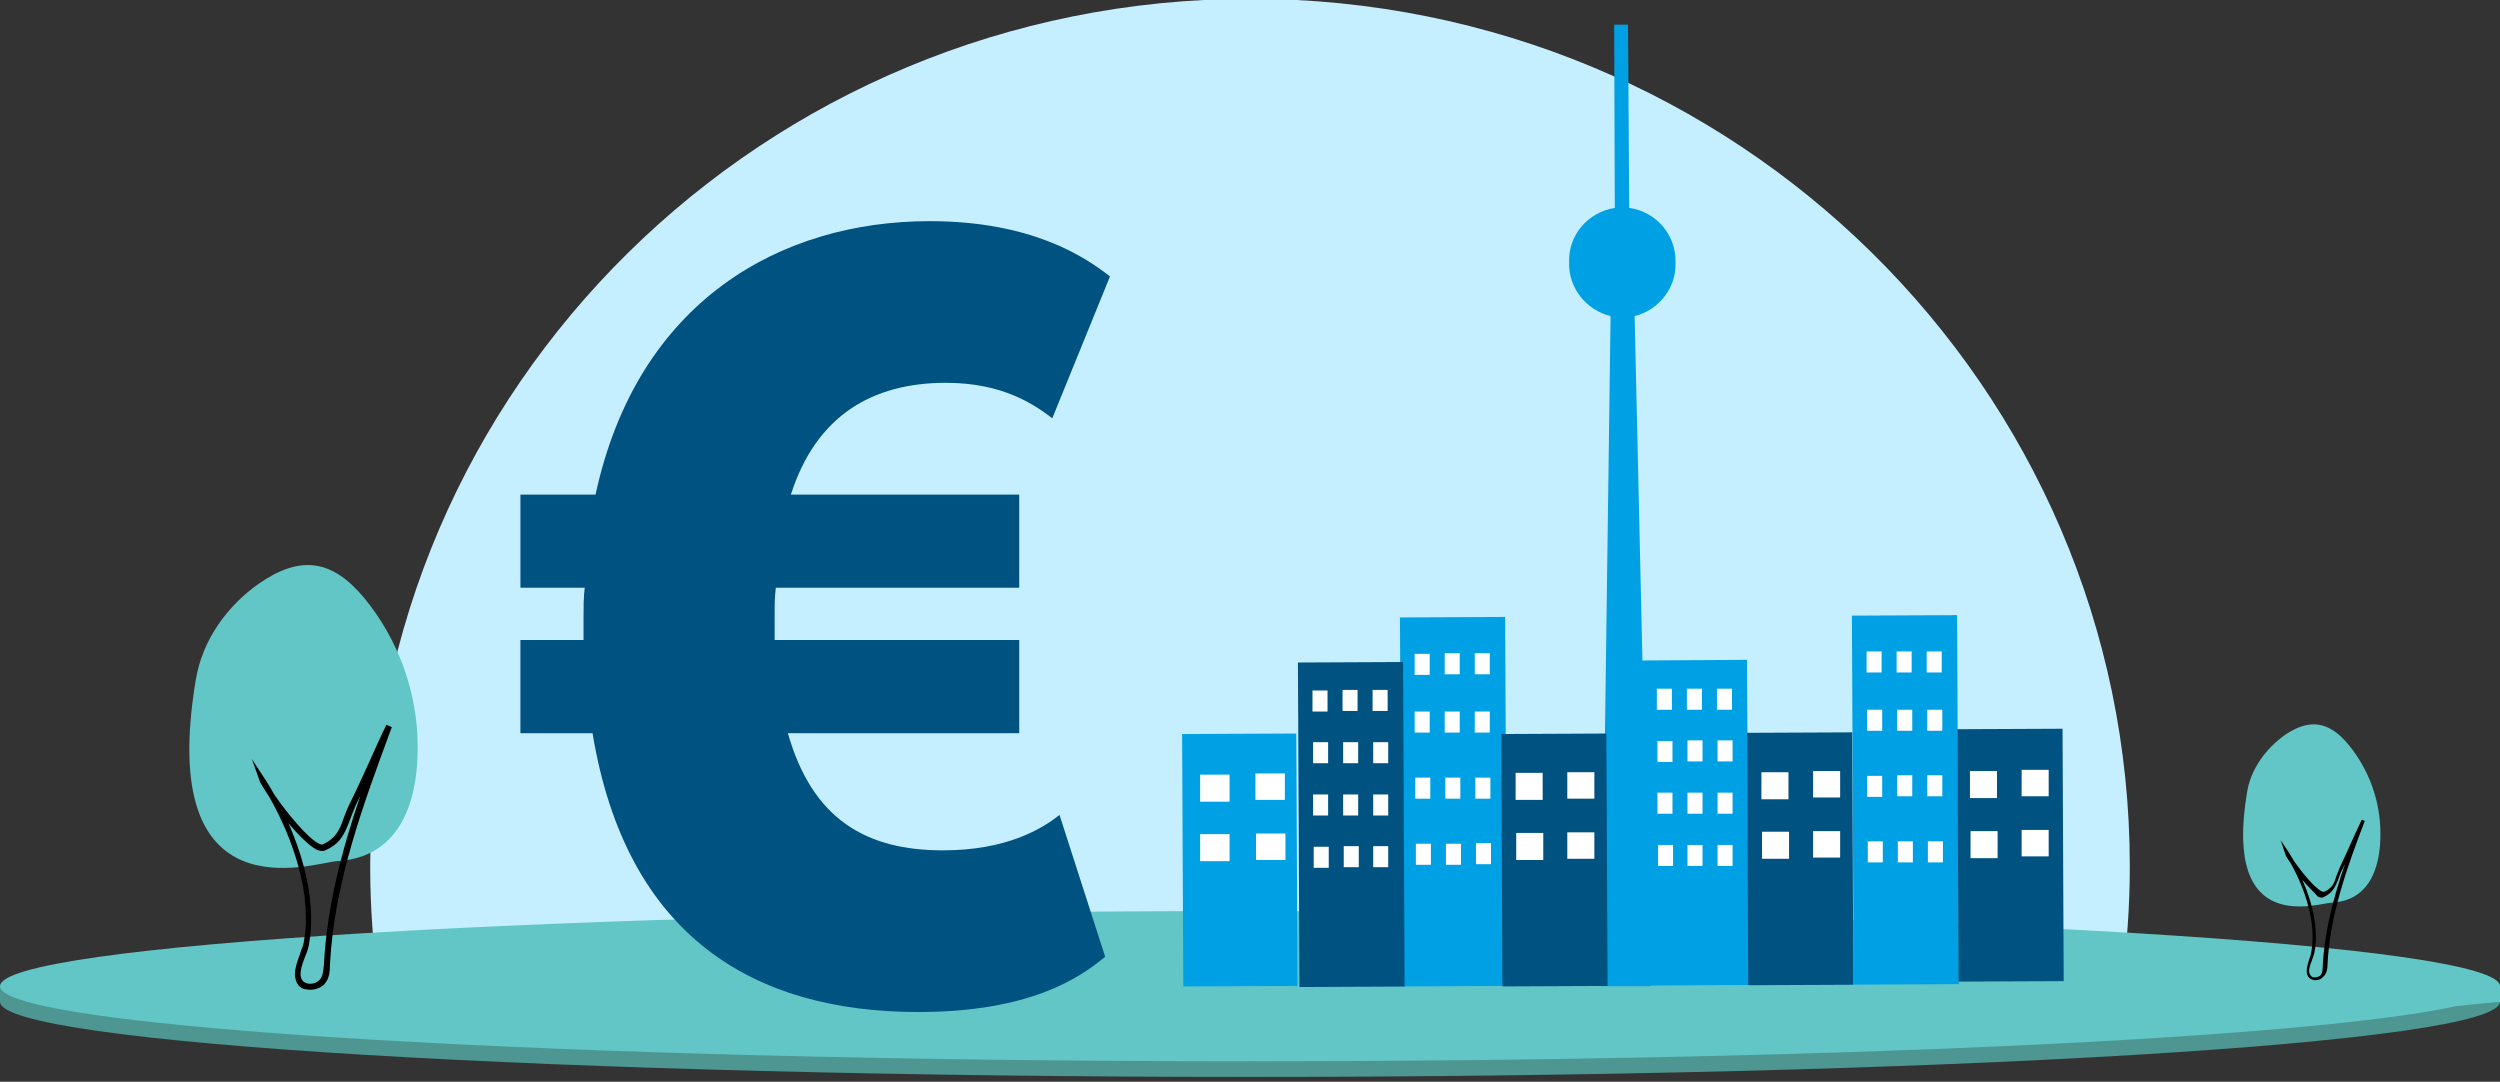 <?xml version="1.0" encoding="UTF-8"?>
<!-- Generator: Adobe Illustrator 26.3.1, SVG Export Plug-In . SVG Version: 6.00 Build 0)  -->
<svg xmlns="http://www.w3.org/2000/svg" xmlns:xlink="http://www.w3.org/1999/xlink" version="1.1" id="Ebene_1" x="0px" y="0px" viewBox="0 0 416 180" style="enable-background:new 0 0 416 180;" xml:space="preserve">
<rect x="0" y="0" width="416" height="180" fill="#333333" stroke="none"/>
<style type="text/css">
	.st0{fill:#C5EEFF;}
	.st1{fill:#4D9692;}
	.st2{fill:#62C6C6;}
	.st3{fill:#00A0E4;}
	.st4{fill:#005281;}
	.st5{fill:#FFFFFF;}
</style>
<path class="st0" d="M353,164.1c0.9-6.5,1.4-13.2,1.4-19.9C354.4,64.4,288.8-0.2,208-0.2S61.6,64.4,61.6,144.2  c0,6.8,0.5,13.4,1.4,19.9H353z"></path>
<path class="st1" d="M208,154.2c-95.2,0-175.5,3.8-200.2,9.1l-1.1-1L0,164.1v2.6c0,6.9,93.1,12.5,208,12.5s208-5.6,208-12.5  S322.9,154.2,208,154.2L208,154.2z"></path>
<path class="st2" d="M416,164.1c0-6.9-93.1-12.5-208-12.5S0,157.2,0,164.1s93.1,12.5,208,12.5c96,0,176.8-3.9,200.8-9.2  c3.8-0.4,7.2-0.7,7.2-0.7V164.1z"></path>
<g>
	<path class="st3" d="M290.7,109.8l-17.4,0.1l-1.3-57.3c4-1,7-4.7,6.8-9c0.1-4.6-3.3-8.4-7.7-9l-0.2-30.5h-2.3l0.1,30.5   c-4.5,0.7-7.8,4.6-7.6,9.1c-0.1,4.3,2.9,7.9,6.9,8.9l-1.5,111.5l8.1,0l0-0.1l16.4-0.1L290.7,109.8z"></path>
	
		<rect x="308.3" y="102.4" transform="matrix(1 -4.712229e-03 4.712229e-03 1 -0.624 1.495)" class="st3" width="17.5" height="61.4"></rect>
	
		<rect x="233.1" y="102.7" transform="matrix(1 -4.887189e-03 4.887189e-03 1 -0.649 1.183)" class="st3" width="17.5" height="61.4"></rect>
	
		<rect x="196.8" y="122.1" transform="matrix(1 -4.758739e-03 4.758739e-03 1 -0.679 0.984)" class="st3" width="19" height="42"></rect>
	<polygon class="st3" points="278.8,43.6 278.7,43.6 278.8,43.6  "></polygon>
</g>
<g>
	
		<rect x="325.8" y="121.3" transform="matrix(1 -4.579347e-03 4.579347e-03 1 -0.648 1.533)" class="st4" width="17.5" height="42"></rect>
	
		<rect x="290.8" y="121.9" transform="matrix(1 -4.538439e-03 4.538439e-03 1 -0.646 1.361)" class="st4" width="17.5" height="42"></rect>
	
		<rect x="249.9" y="122.1" transform="matrix(1 -4.712655e-03 4.712655e-03 1 -0.672 1.22)" class="st4" width="17.5" height="42"></rect>
	
		<rect x="216.1" y="110.2" transform="matrix(1 -4.712043e-03 4.712043e-03 1 -0.644 1.061)" class="st4" width="17.5" height="54"></rect>
</g>
<g id="Fenster">
	<path class="st5" d="M293.1,128.5l4.5,0l0,4.5l-4.5,0L293.1,128.5z"></path>
	<path class="st5" d="M301.7,128.3l4.5,0l0,4.4l-4.5,0L301.7,128.3z"></path>
	<path class="st5" d="M293.2,138.4l4.5,0l0,4.5l-4.5,0L293.2,138.4z"></path>
	<path class="st5" d="M301.7,138.3l4.5,0l0,4.4l-4.5,0L301.7,138.3z"></path>
	<path class="st5" d="M327.8,128.3l4.5,0l0,4.5l-4.5,0L327.8,128.3z"></path>
	<path class="st5" d="M336.4,128.1l4.5,0l0,4.4l-4.5,0L336.4,128.1z"></path>
	<path class="st5" d="M327.9,138.3l4.5,0l0,4.5l-4.5,0L327.9,138.3z"></path>
	<path class="st5" d="M336.4,138.1l4.5,0l0,4.4l-4.5,0L336.4,138.1z"></path>
	<path class="st5" d="M252.2,128.6l4.5,0l0,4.5l-4.5,0L252.2,128.6z"></path>
	<path class="st5" d="M260.8,128.5l4.5,0l0,4.4l-4.5,0L260.8,128.5z"></path>
	<path class="st5" d="M252.3,138.6l4.5,0l0,4.5l-4.5,0L252.3,138.6z"></path>
	<path class="st5" d="M260.8,138.5l4.5,0l0,4.4l-4.5,0L260.8,138.5z"></path>
	<path class="st5" d="M199.7,128.9l4.9,0l0,4.5l-4.9,0L199.7,128.9z"></path>
	<path class="st5" d="M208.9,128.7l4.9,0l0,4.4l-4.9,0L208.9,128.7z"></path>
	<path class="st5" d="M199.7,138.8l4.9,0l0,4.5l-4.9,0L199.7,138.8z"></path>
	<path class="st5" d="M209,138.7l4.9,0l0,4.4l-4.9,0L209,138.7z"></path>
	<path class="st5" d="M275.7,114.6l2.5,0l0,3.5l-2.5,0L275.7,114.6z"></path>
	<path class="st5" d="M280.7,114.6l2.5,0l0,3.5l-2.5,0L280.7,114.6z"></path>
	<path class="st5" d="M288.2,114.6l-2.5,0l0,3.5l2.5,0L288.2,114.6z"></path>
	<path class="st5" d="M275.8,123.3l2.5,0l0,3.5l-2.5,0L275.8,123.3z"></path>
	<path class="st5" d="M280.8,123.2l2.5,0l0,3.5l-2.5,0L280.8,123.2z"></path>
	<path class="st5" d="M288.3,123.2l-2.5,0l0,3.5l2.5,0L288.3,123.2z"></path>
	<path class="st5" d="M278.3,131.9l-2.5,0l0,3.5l2.5,0L278.3,131.9z"></path>
	<path class="st5" d="M280.8,131.9l2.5,0l0,3.5l-2.5,0L280.8,131.9z"></path>
	<path class="st5" d="M285.8,131.9l2.5,0l0,3.5l-2.5,0L285.8,131.9z"></path>
	<path class="st5" d="M275.9,140.6l0,3.5l2.5,0l0-3.5L275.9,140.6z"></path>
	<path class="st5" d="M280.8,140.6l2.5,0l0,3.5l-2.5,0L280.8,140.6z"></path>
	<path class="st5" d="M285.8,140.6l2.5,0l0,3.5l-2.5,0L285.8,140.6z"></path>
	<path class="st5" d="M218.4,114.9l2.5,0l0,3.5l-2.5,0L218.4,114.9z"></path>
	<path class="st5" d="M223.4,114.8l2.5,0l0,3.5l-2.5,0L223.4,114.8z"></path>
	<path class="st5" d="M228.4,114.8l2.5,0l0,3.5l-2.5,0L228.4,114.8z"></path>
	<path class="st5" d="M218.5,123.5l2.5,0l0,3.5l-2.5,0L218.5,123.5z"></path>
	<path class="st5" d="M223.5,123.5l2.5,0l0,3.5l-2.5,0L223.5,123.5z"></path>
	<path class="st5" d="M228.5,123.5l2.5,0l0,3.5l-2.5,0L228.5,123.5z"></path>
	<path class="st5" d="M218.5,132.2l2.5,0l0,3.5l-2.5,0L218.5,132.2z"></path>
	<path class="st5" d="M223.5,132.2l2.5,0l0,3.5l-2.5,0L223.5,132.2z"></path>
	<path class="st5" d="M228.5,132.2l2.5,0l0,3.5l-2.5,0L228.5,132.2z"></path>
	<path class="st5" d="M218.6,140.9l2.5,0l0,3.5l-2.5,0L218.6,140.9z"></path>
	<path class="st5" d="M223.6,140.8l2.5,0l0,3.5l-2.5,0L223.6,140.8z"></path>
	<path class="st5" d="M228.5,140.8l2.5,0l0,3.5l-2.5,0L228.5,140.8z"></path>
	<path class="st5" d="M310.6,108.4l2.5,0l0,3.5l-2.5,0L310.6,108.4z"></path>
	<path class="st5" d="M315.6,108.4l2.5,0l0,3.5l-2.5,0L315.6,108.4z"></path>
	<path class="st5" d="M320.6,108.4l2.5,0l0,3.5l-2.5,0L320.6,108.4z"></path>
	<path class="st5" d="M310.7,118.1l2.5,0l0,3.5l-2.5,0L310.7,118.1z"></path>
	<path class="st5" d="M315.7,118.1l2.5,0l0,3.5l-2.5,0L315.7,118.1z"></path>
	<path class="st5" d="M320.7,118.1l2.5,0l0,3.5l-2.5,0L320.7,118.1z"></path>
	<path class="st5" d="M313.2,129.1l-2.5,0l0,3.5l2.5,0L313.2,129.1z"></path>
	<path class="st5" d="M315.7,129l2.5,0l0,3.5l-2.5,0L315.7,129z"></path>
	<path class="st5" d="M320.7,129l2.5,0l0,3.5l-2.5,0L320.7,129z"></path>
	<path class="st5" d="M310.8,140l2.5,0l0,3.5l-2.5,0L310.8,140z"></path>
	<path class="st5" d="M315.8,140l2.5,0l0,3.5l-2.5,0L315.8,140z"></path>
	<path class="st5" d="M320.8,140l2.5,0l0,3.5l-2.5,0L320.8,140z"></path>
	<path class="st5" d="M235.4,108.8l2.5,0l0,3.5l-2.5,0L235.4,108.8z"></path>
	<path class="st5" d="M240.4,108.7l2.5,0l0,3.5l-2.5,0L240.4,108.7z"></path>
	<path class="st5" d="M245.4,108.7l2.5,0l0,3.5l-2.5,0L245.4,108.7z"></path>
	<path class="st5" d="M235.4,118.4l2.5,0l0,3.5l-2.5,0L235.4,118.4z"></path>
	<path class="st5" d="M240.4,118.4l2.5,0l0,3.5l-2.5,0L240.4,118.4z"></path>
	<path class="st5" d="M245.4,118.4l2.5,0l0,3.5l-2.5,0L245.4,118.4z"></path>
	<path class="st5" d="M235.5,129.4l2.5,0l0,3.5l-2.5,0L235.5,129.4z"></path>
	<path class="st5" d="M240.5,129.4l2.5,0l0,3.5l-2.5,0L240.5,129.4z"></path>
	<path class="st5" d="M245.5,129.4l2.5,0l0,3.5l-2.5,0L245.5,129.4z"></path>
	<path class="st5" d="M235.6,140.4l2.5,0l0,3.5l-2.5,0L235.6,140.4z"></path>
	<path class="st5" d="M240.6,140.4l2.5,0l0,3.5l-2.5,0L240.6,140.4z"></path>
	<path class="st5" d="M248.1,140.3l-2.5,0l0,3.5l2.5,0L248.1,140.3z"></path>
</g>
<path class="st4" d="M97.3,97.8H86.6V82.3h12.5c7-32.4,31-45.5,55.6-45.5c16.9,0,25.8,5.9,30,9.2l-9.6,23.6  c-2.9-2.2-8.1-5.9-17.7-5.9c-12.3,0-21.6,5.5-25.8,18.6h38v15.5h-40.5c-0.2,1.5-0.2,2.9-0.2,4.6v4.1h40.7v15.5h-38.5  c4.1,14.4,13.1,19.5,25.8,19.5c10.5,0,16.4-3.5,19.4-5.9l7.6,23.6c-4.2,3.5-12.5,9.2-31.1,9.2c-27.3,0-48.6-12.5-54.2-46.4h-12  v-15.5h10.5v-3.7C97.1,101.1,97.1,99.4,97.3,97.8L97.3,97.8z"></path>
<path class="st2" d="M32.6,113C25.9,152.8,52,143.6,56,143.3c13.5-0.7,13.5-15.7,13.5-19.1c0-8.9-3.2-17.8-8.9-24.7  c-5.4-6.5-10.7-7.1-17.5-2.4C37.8,100.8,33.7,106.5,32.6,113L32.6,113z"></path>
<path d="M51.6,164.7c-0.3,0-0.6-0.1-0.9-0.1c-0.8-0.2-1.3-0.8-1.5-1.6c-0.4-1.2,0.2-2.8,0.7-4.2c0.2-0.7,0.5-1.3,0.6-1.8l0.5,0.1  l-0.5-0.1c1.6-7.9-1.8-17.6-5.7-24.4c-0.8-1.2-1.3-2.1-1.5-2.4l-1.4-3.9l2.3,3.5c0.5,0.8,1,1.6,1.5,2.5c2,2.9,5.5,7.2,7.4,8.1  c0.3,0.1,0.5,0.2,0.6,0.1c2.2-1,2.8-2.4,3.5-4.4c0.3-0.8,0.6-1.6,1.1-2.6c1-2,2-4.2,3-6.4s2-4.5,3-6.5l0.9,0.4  c-4.7,12.7-9.6,25.8-10.3,39.6c0,1.1-0.1,2.6-1.3,3.5C53,164.5,52.3,164.7,51.6,164.7L51.6,164.7z M48,137  c2.8,6.3,4.6,13.8,3.4,20.2c-0.1,0.6-0.3,1.2-0.6,1.9c-0.5,1.3-1,2.7-0.7,3.6c0.2,0.6,0.6,0.8,0.9,0.9c0.6,0.2,1.4,0.1,2-0.4  c0.7-0.5,0.8-1.6,0.9-2.7c0.5-9.7,3-19.1,6.1-28.2c-0.3,0.6-0.5,1.1-0.8,1.7c-0.4,0.9-0.7,1.7-1,2.5c-0.8,2.1-1.5,3.9-4.1,5  c-0.4,0.2-0.9,0.1-1.4-0.1C51.4,140.7,49.6,138.9,48,137z"></path>
<path class="st2" d="M373.9,131.9c-4,24,11.7,18.4,14.1,18.3c8.1-0.4,8.1-9.5,8.1-11.5c0-5.4-1.9-10.7-5.4-14.9  c-3.3-3.9-6.5-4.2-10.5-1.5C377,124.6,374.5,128,373.9,131.9L373.9,131.9z"></path>
<path d="M385.3,163.1c-0.2,0-0.4,0-0.5-0.1c-0.5-0.1-0.8-0.5-0.9-0.9c-0.2-0.7,0.1-1.7,0.4-2.6c0.1-0.4,0.3-0.8,0.3-1.1l0.3,0.1  l-0.3-0.1c0.9-4.8-1.1-10.6-3.4-14.7c-0.5-0.7-0.8-1.2-0.9-1.5l-0.8-2.4l1.4,2.1c0.3,0.5,0.6,1,0.9,1.5c1.2,1.7,3.3,4.3,4.5,4.9  c0.2,0.1,0.3,0.1,0.4,0.1c1.4-0.6,1.7-1.4,2.1-2.7c0.2-0.5,0.4-1,0.6-1.5c0.6-1.2,1.2-2.6,1.8-3.9c0.6-1.3,1.2-2.7,1.8-3.9l0.5,0.2  c-2.9,7.6-5.8,15.6-6.2,23.9c0,0.6-0.1,1.6-0.8,2.1C386.2,163,385.7,163.1,385.3,163.1L385.3,163.1z M383.1,146.4  c1.7,3.8,2.8,8.3,2,12.2c-0.1,0.3-0.2,0.7-0.4,1.2c-0.3,0.8-0.6,1.6-0.4,2.2c0.1,0.3,0.4,0.5,0.5,0.6c0.4,0.1,0.9,0,1.2-0.2  c0.4-0.3,0.5-0.9,0.5-1.6c0.3-5.9,1.8-11.5,3.7-17c-0.2,0.3-0.3,0.7-0.5,1c-0.3,0.5-0.4,1-0.6,1.5c-0.5,1.2-0.9,2.3-2.5,3  c-0.2,0.1-0.5,0.1-0.9-0.1C385.2,148.6,384.1,147.6,383.1,146.4L383.1,146.4z"></path>
</svg>
